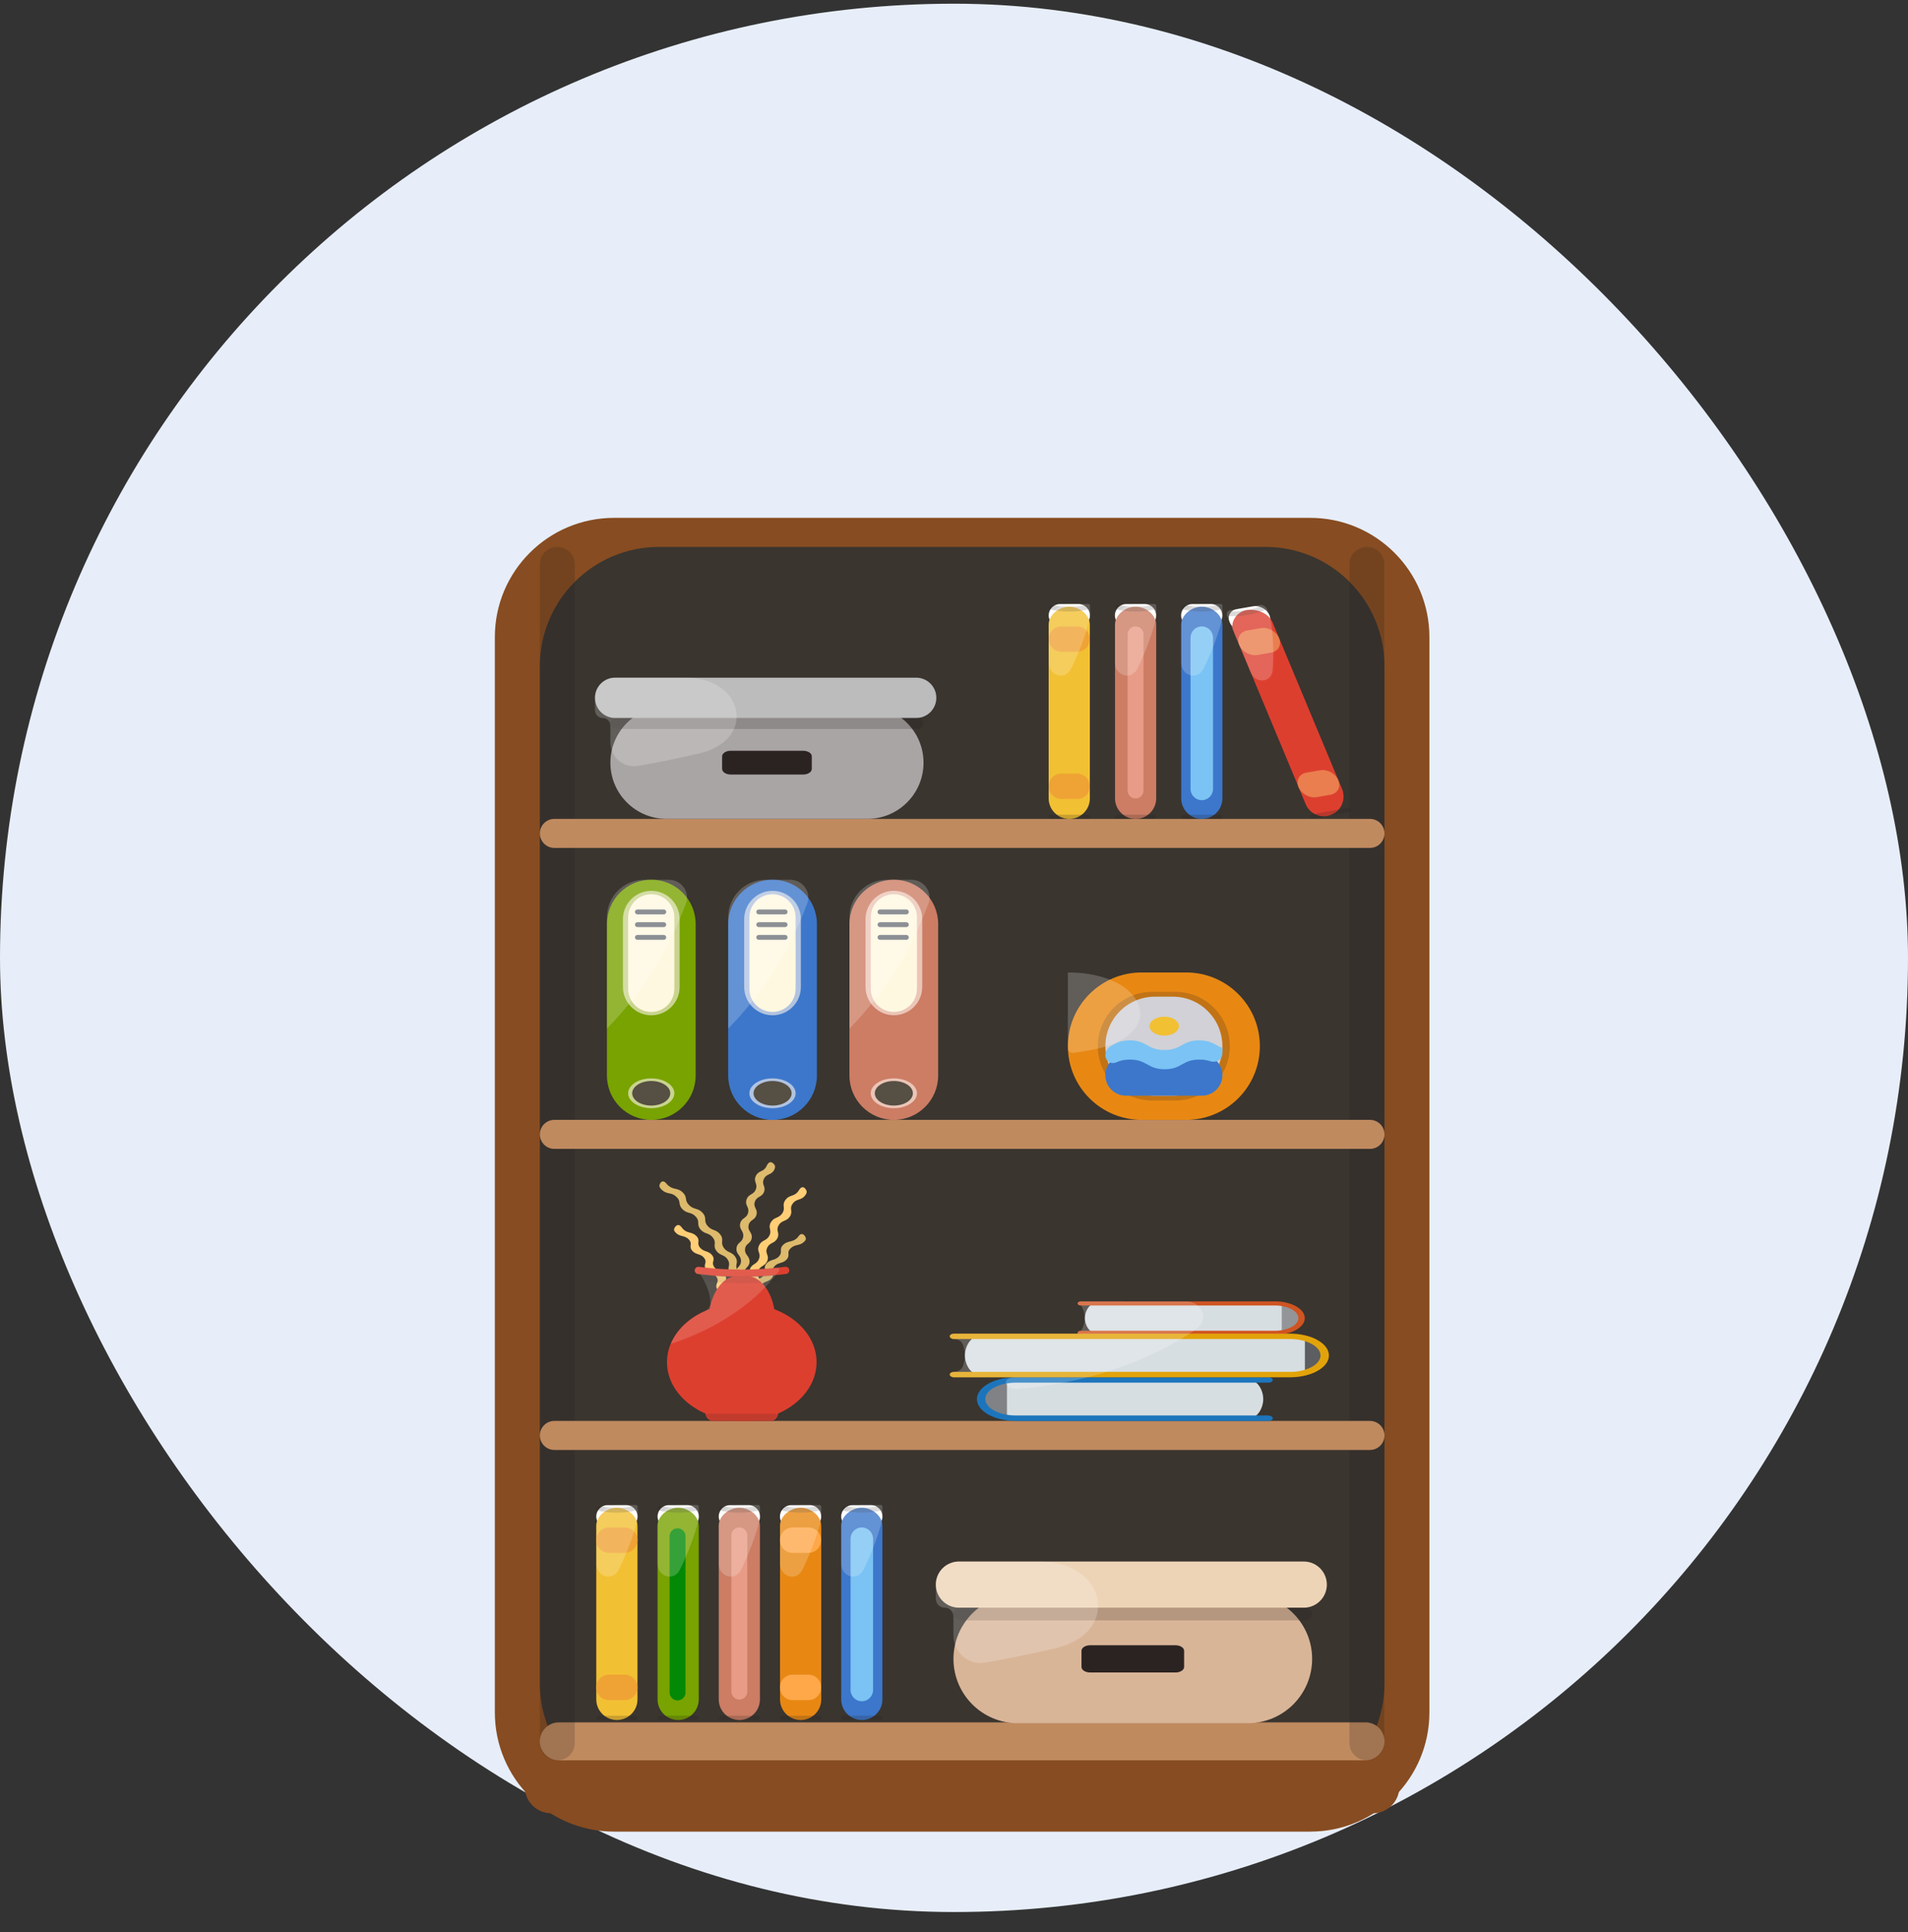 <svg xmlns="http://www.w3.org/2000/svg" width="80" height="81" viewBox="0 0 80 81" fill="none"><rect x="0" y="0" width="80" height="81" fill="#333333" stroke="none"/><rect y="0.155" width="80" height="80" rx="40" fill="#E7EEF9"></rect><path d="M54.933 21.709H25.748C22.987 21.709 20.748 23.948 20.748 26.709V71.784C20.748 74.546 22.987 76.784 25.748 76.784H54.933C57.695 76.784 59.933 74.546 59.933 71.784V26.709C59.933 23.948 57.695 21.709 54.933 21.709Z" fill="#874C21"></path><path d="M58.05 70.57L58.05 27.927C58.05 25.165 55.812 22.927 53.05 22.927H27.635C24.874 22.927 22.635 25.165 22.635 27.927L22.635 70.57C22.635 73.332 24.874 75.57 27.635 75.57H53.05C55.812 75.57 58.05 73.332 58.05 70.57Z" fill="#3A352F"></path><path d="M57.565 73.795H23.113C22.5 73.795 22.004 74.292 22.004 74.905C22.004 75.517 22.5 76.014 23.113 76.014H57.565C58.177 76.014 58.674 75.517 58.674 74.905C58.674 74.292 58.177 73.795 57.565 73.795Z" fill="#874C21"></path><path d="M57.254 72.204H23.431C22.991 72.204 22.635 72.56 22.635 73C22.635 73.439 22.991 73.796 23.431 73.796H57.254C57.694 73.796 58.05 73.439 58.05 73C58.05 72.56 57.694 72.204 57.254 72.204Z" fill="#C08A5F"></path><g style="mix-blend-mode:multiply" opacity="0.2"><path d="M24.101 73.063V23.66C24.101 23.255 23.773 22.927 23.368 22.927C22.963 22.927 22.635 23.255 22.635 23.66V73.063C22.635 73.468 22.963 73.796 23.368 73.796C23.773 73.796 24.101 73.468 24.101 73.063Z" fill="#231F20"></path></g><g style="mix-blend-mode:multiply" opacity="0.2"><path d="M58.046 73.063V23.66C58.046 23.255 57.718 22.927 57.313 22.927C56.908 22.927 56.58 23.255 56.58 23.66V73.063C56.58 73.468 56.908 73.796 57.313 73.796C57.718 73.796 58.046 73.468 58.046 73.063Z" fill="#231F20"></path></g><path d="M57.441 34.329H23.244C22.908 34.329 22.635 34.601 22.635 34.937C22.635 35.273 22.908 35.546 23.244 35.546H57.441C57.778 35.546 58.05 35.273 58.05 34.937C58.05 34.601 57.778 34.329 57.441 34.329Z" fill="#C08A5F"></path><path d="M57.441 46.946H23.244C22.908 46.946 22.635 47.219 22.635 47.555C22.635 47.891 22.908 48.163 23.244 48.163H57.441C57.778 48.163 58.05 47.891 58.05 47.555C58.05 47.219 57.778 46.946 57.441 46.946Z" fill="#C08A5F"></path><path d="M57.441 59.567H23.244C22.908 59.567 22.635 59.839 22.635 60.175C22.635 60.512 22.908 60.784 23.244 60.784H57.441C57.778 60.784 58.05 60.512 58.05 60.175C58.05 59.839 57.778 59.567 57.441 59.567Z" fill="#C08A5F"></path><path d="M29.168 45.087V38.738C29.168 37.711 28.335 36.878 27.308 36.878C26.28 36.878 25.448 37.711 25.448 38.738V45.087C25.448 46.114 26.28 46.947 27.308 46.947C28.335 46.947 29.168 46.114 29.168 45.087Z" fill="#78A300"></path><g style="mix-blend-mode:screen" opacity="0.6"><path d="M28.496 41.374V38.534C28.496 37.877 27.964 37.345 27.307 37.345C26.651 37.345 26.119 37.877 26.119 38.534V41.374C26.119 42.03 26.651 42.562 27.307 42.562C27.964 42.562 28.496 42.03 28.496 41.374Z" fill="#FFF5EE"></path></g><path d="M28.275 41.452V38.456C28.275 37.921 27.841 37.487 27.306 37.487C26.771 37.487 26.337 37.921 26.337 38.456V41.452C26.337 41.987 26.771 42.421 27.306 42.421C27.841 42.421 28.275 41.987 28.275 41.452Z" fill="#FFF8E1"></path><path d="M27.832 38.127H26.725C26.669 38.127 26.623 38.172 26.623 38.229C26.623 38.285 26.669 38.331 26.725 38.331H27.832C27.888 38.331 27.933 38.285 27.933 38.229C27.933 38.172 27.888 38.127 27.832 38.127Z" fill="#6F747A"></path><path d="M27.832 38.661H26.725C26.669 38.661 26.623 38.707 26.623 38.763C26.623 38.819 26.669 38.865 26.725 38.865H27.832C27.888 38.865 27.933 38.819 27.933 38.763C27.933 38.707 27.888 38.661 27.832 38.661Z" fill="#6F747A"></path><path d="M27.832 39.194H26.725C26.669 39.194 26.623 39.239 26.623 39.296C26.623 39.352 26.669 39.398 26.725 39.398H27.832C27.888 39.398 27.933 39.352 27.933 39.296C27.933 39.239 27.888 39.194 27.832 39.194Z" fill="#6F747A"></path><g style="mix-blend-mode:screen" opacity="0.6"><path d="M27.306 46.457C27.841 46.457 28.275 46.177 28.275 45.832C28.275 45.487 27.841 45.207 27.306 45.207C26.771 45.207 26.337 45.487 26.337 45.832C26.337 46.177 26.771 46.457 27.306 46.457Z" fill="#FFF5EE"></path></g><path d="M28.104 45.832C28.104 46.117 27.745 46.347 27.306 46.347C26.867 46.347 26.507 46.115 26.507 45.832C26.507 45.549 26.867 45.317 27.306 45.317C27.745 45.317 28.104 45.549 28.104 45.832Z" fill="#564F43"></path><g style="mix-blend-mode:screen" opacity="0.2"><path d="M25.448 43.123C25.448 43.121 25.448 43.12 25.45 43.119C26.828 41.72 28.006 39.911 28.761 37.876V37.876C28.942 37.384 28.565 36.881 28.041 36.881H27.011C26.148 36.881 25.448 37.581 25.448 38.444V43.123V43.123Z" fill="white"></path></g><path d="M34.252 45.087V38.738C34.252 37.711 33.419 36.878 32.392 36.878C31.365 36.878 30.532 37.711 30.532 38.738V45.087C30.532 46.114 31.365 46.947 32.392 46.947C33.419 46.947 34.252 46.114 34.252 45.087Z" fill="#3C77CB"></path><g style="mix-blend-mode:screen" opacity="0.6"><path d="M33.58 41.374V38.534C33.58 37.877 33.048 37.345 32.391 37.345C31.735 37.345 31.203 37.877 31.203 38.534V41.374C31.203 42.03 31.735 42.562 32.391 42.562C33.048 42.562 33.58 42.03 33.58 41.374Z" fill="#FFF5EE"></path></g><path d="M33.359 41.452V38.456C33.359 37.921 32.925 37.487 32.39 37.487C31.855 37.487 31.421 37.921 31.421 38.456V41.452C31.421 41.987 31.855 42.421 32.39 42.421C32.925 42.421 33.359 41.987 33.359 41.452Z" fill="#FFF8E1"></path><path d="M32.919 38.127H31.813C31.757 38.127 31.711 38.172 31.711 38.229C31.711 38.285 31.757 38.331 31.813 38.331H32.919C32.975 38.331 33.021 38.285 33.021 38.229C33.021 38.172 32.975 38.127 32.919 38.127Z" fill="#6F747A"></path><path d="M32.919 38.661H31.813C31.757 38.661 31.711 38.707 31.711 38.763C31.711 38.819 31.757 38.865 31.813 38.865H32.919C32.975 38.865 33.021 38.819 33.021 38.763C33.021 38.707 32.975 38.661 32.919 38.661Z" fill="#6F747A"></path><path d="M32.919 39.194H31.813C31.757 39.194 31.711 39.239 31.711 39.296C31.711 39.352 31.757 39.398 31.813 39.398H32.919C32.975 39.398 33.021 39.352 33.021 39.296C33.021 39.239 32.975 39.194 32.919 39.194Z" fill="#6F747A"></path><g style="mix-blend-mode:screen" opacity="0.6"><path d="M32.39 46.457C32.925 46.457 33.359 46.177 33.359 45.832C33.359 45.487 32.925 45.207 32.39 45.207C31.855 45.207 31.421 45.487 31.421 45.832C31.421 46.177 31.855 46.457 32.39 46.457Z" fill="#FFF5EE"></path></g><path d="M33.192 45.832C33.192 46.117 32.832 46.347 32.393 46.347C31.954 46.347 31.595 46.115 31.595 45.832C31.595 45.549 31.954 45.317 32.393 45.317C32.832 45.317 33.192 45.549 33.192 45.832Z" fill="#564F43"></path><g style="mix-blend-mode:screen" opacity="0.2"><path d="M30.532 43.123C30.532 43.121 30.533 43.12 30.534 43.119C31.912 41.72 33.091 39.911 33.845 37.876V37.876C34.027 37.384 33.649 36.881 33.125 36.881H32.095C31.232 36.881 30.532 37.581 30.532 38.444V43.123V43.123Z" fill="white"></path></g><path d="M39.336 45.087V38.738C39.336 37.711 38.503 36.878 37.476 36.878C36.449 36.878 35.616 37.711 35.616 38.738V45.087C35.616 46.114 36.449 46.947 37.476 46.947C38.503 46.947 39.336 46.114 39.336 45.087Z" fill="#CC7D64"></path><g style="mix-blend-mode:screen" opacity="0.6"><path d="M38.668 41.371V38.531C38.668 37.875 38.136 37.343 37.48 37.343C36.823 37.343 36.291 37.875 36.291 38.531V41.371C36.291 42.028 36.823 42.56 37.48 42.56C38.136 42.56 38.668 42.028 38.668 41.371Z" fill="#FFF5EE"></path></g><path d="M38.447 41.452V38.456C38.447 37.921 38.013 37.487 37.477 37.487C36.942 37.487 36.509 37.921 36.509 38.456V41.452C36.509 41.987 36.942 42.421 37.477 42.421C38.013 42.421 38.447 41.987 38.447 41.452Z" fill="#FFF8E1"></path><path d="M38.003 38.127H36.897C36.841 38.127 36.795 38.172 36.795 38.229C36.795 38.285 36.841 38.331 36.897 38.331H38.003C38.06 38.331 38.105 38.285 38.105 38.229C38.105 38.172 38.06 38.127 38.003 38.127Z" fill="#6F747A"></path><path d="M38.003 38.661H36.897C36.841 38.661 36.795 38.707 36.795 38.763C36.795 38.819 36.841 38.865 36.897 38.865H38.003C38.06 38.865 38.105 38.819 38.105 38.763C38.105 38.707 38.06 38.661 38.003 38.661Z" fill="#6F747A"></path><path d="M38.003 39.194H36.897C36.841 39.194 36.795 39.239 36.795 39.296C36.795 39.352 36.841 39.398 36.897 39.398H38.003C38.06 39.398 38.105 39.352 38.105 39.296C38.105 39.239 38.06 39.194 38.003 39.194Z" fill="#6F747A"></path><g style="mix-blend-mode:screen" opacity="0.6"><path d="M37.477 46.457C38.013 46.457 38.447 46.177 38.447 45.832C38.447 45.487 38.013 45.207 37.477 45.207C36.942 45.207 36.509 45.487 36.509 45.832C36.509 46.177 36.942 46.457 37.477 46.457Z" fill="#FFF5EE"></path></g><path d="M38.276 45.832C38.276 46.117 37.917 46.347 37.477 46.347C37.038 46.347 36.679 46.115 36.679 45.832C36.679 45.549 37.038 45.317 37.477 45.317C37.917 45.317 38.276 45.549 38.276 45.832Z" fill="#564F43"></path><g style="mix-blend-mode:screen" opacity="0.2"><path d="M35.616 43.123C35.616 43.121 35.617 43.12 35.618 43.119C36.996 41.72 38.175 39.911 38.929 37.876V37.876C39.111 37.384 38.733 36.881 38.209 36.881H37.179C36.316 36.881 35.616 37.581 35.616 38.444V43.123V43.123Z" fill="white"></path></g><g style="mix-blend-mode:screen"><path d="M45.222 25.323H44.445C44.182 25.323 43.969 25.535 43.969 25.798C43.969 26.06 44.182 26.273 44.445 26.273H45.222C45.484 26.273 45.697 26.06 45.697 25.798C45.697 25.535 45.484 25.323 45.222 25.323Z" fill="white"></path></g><path d="M44.833 25.433V25.433C44.407 25.433 43.969 25.77 43.969 26.197V33.467C43.969 33.944 44.356 34.331 44.833 34.331V34.331C45.31 34.331 45.697 33.944 45.697 33.467V26.197C45.697 25.77 45.26 25.433 44.833 25.433V25.433Z" fill="#F2C033"></path><g style="mix-blend-mode:multiply" opacity="0.2"><path d="M44.833 25.433C44.548 25.433 44.288 25.405 44.1 25.36C44.035 25.345 43.969 25.392 43.969 25.459V25.459C43.969 25.499 43.995 25.536 44.034 25.547C44.224 25.601 44.513 25.636 44.833 25.636C45.154 25.636 45.442 25.601 45.632 25.547C45.671 25.536 45.697 25.499 45.697 25.459V25.459C45.697 25.392 45.631 25.345 45.567 25.36C45.379 25.405 45.119 25.433 44.833 25.433Z" fill="#231F20"></path></g><g style="mix-blend-mode:multiply" opacity="0.2"><path d="M45.608 34.152H44.059C44.009 34.152 43.969 34.192 43.969 34.241C43.969 34.291 44.009 34.33 44.059 34.33H45.608C45.657 34.33 45.697 34.291 45.697 34.241C45.697 34.192 45.657 34.152 45.608 34.152Z" fill="#231F20"></path></g><path d="M45.164 26.259H44.502C44.208 26.259 43.969 26.498 43.969 26.792C43.969 27.086 44.208 27.324 44.502 27.324H45.164C45.459 27.324 45.697 27.086 45.697 26.792C45.697 26.498 45.459 26.259 45.164 26.259Z" fill="#EFA335"></path><path d="M45.164 32.431H44.502C44.208 32.431 43.969 32.67 43.969 32.964C43.969 33.258 44.208 33.496 44.502 33.496H45.164C45.459 33.496 45.697 33.258 45.697 32.964C45.697 32.67 45.459 32.431 45.164 32.431Z" fill="#EFA335"></path><g style="mix-blend-mode:screen" opacity="0.2"><path d="M45.703 25.525C45.703 25.525 45.702 25.525 45.702 25.524V25.394C45.702 25.355 45.669 25.322 45.63 25.322H44.838C44.361 25.322 43.974 25.709 43.974 26.186V27.773C43.974 28.342 44.664 28.539 44.914 28.028V28.028C45.266 27.306 45.525 26.601 45.699 25.934C45.703 25.918 45.705 25.901 45.705 25.885V25.526C45.705 25.525 45.704 25.524 45.703 25.525V25.525Z" fill="white"></path></g><g style="mix-blend-mode:screen"><path d="M47.998 25.323H47.221C46.959 25.323 46.746 25.535 46.746 25.798C46.746 26.06 46.959 26.273 47.221 26.273H47.998C48.261 26.273 48.473 26.06 48.473 25.798C48.473 25.535 48.261 25.323 47.998 25.323Z" fill="white"></path></g><path d="M47.614 25.433V25.433C47.188 25.433 46.751 25.77 46.751 26.197V33.467C46.751 33.944 47.137 34.331 47.614 34.331V34.331C48.091 34.331 48.478 33.944 48.478 33.467V26.197C48.478 25.77 48.041 25.433 47.614 25.433V25.433Z" fill="#CC7D64"></path><g style="mix-blend-mode:multiply" opacity="0.2"><path d="M47.614 25.433C47.329 25.433 47.069 25.405 46.881 25.36C46.816 25.345 46.751 25.392 46.751 25.459V25.459C46.751 25.499 46.776 25.536 46.815 25.547C47.005 25.601 47.294 25.636 47.614 25.636C47.935 25.636 48.223 25.601 48.413 25.547C48.452 25.536 48.478 25.499 48.478 25.459V25.459C48.478 25.392 48.412 25.345 48.347 25.36C48.16 25.405 47.9 25.433 47.614 25.433Z" fill="#231F20"></path></g><g style="mix-blend-mode:multiply" opacity="0.2"><path d="M48.384 34.152H46.835C46.786 34.152 46.746 34.192 46.746 34.241C46.746 34.291 46.786 34.33 46.835 34.33H48.384C48.433 34.33 48.473 34.291 48.473 34.241C48.473 34.192 48.433 34.152 48.384 34.152Z" fill="#231F20"></path></g><path d="M47.947 33.141V26.593C47.947 26.409 47.797 26.259 47.613 26.259C47.429 26.259 47.279 26.409 47.279 26.593V33.141C47.279 33.325 47.429 33.475 47.613 33.475C47.797 33.475 47.947 33.325 47.947 33.141Z" fill="#E89C87"></path><g style="mix-blend-mode:screen" opacity="0.2"><path d="M48.48 25.525C48.479 25.525 48.478 25.525 48.478 25.524V25.394C48.478 25.355 48.446 25.322 48.406 25.322H47.614C47.137 25.322 46.75 25.709 46.75 26.186V27.773C46.75 28.342 47.44 28.539 47.69 28.028V28.028C48.042 27.306 48.301 26.601 48.475 25.934C48.479 25.918 48.481 25.901 48.481 25.885V25.526C48.481 25.525 48.48 25.524 48.48 25.525V25.525Z" fill="white"></path></g><g style="mix-blend-mode:screen"><path d="M50.774 25.323H49.997C49.735 25.323 49.522 25.535 49.522 25.798C49.522 26.06 49.735 26.273 49.997 26.273H50.774C51.037 26.273 51.249 26.06 51.249 25.798C51.249 25.535 51.037 25.323 50.774 25.323Z" fill="white"></path></g><path d="M50.39 25.433V25.433C49.964 25.433 49.527 25.77 49.527 26.197V33.467C49.527 33.944 49.913 34.331 50.39 34.331V34.331C50.867 34.331 51.254 33.944 51.254 33.467V26.197C51.254 25.77 50.817 25.433 50.39 25.433V25.433Z" fill="#3C77CB"></path><g style="mix-blend-mode:multiply" opacity="0.2"><path d="M50.39 25.433C50.105 25.433 49.845 25.405 49.657 25.36C49.593 25.345 49.527 25.392 49.527 25.459V25.459C49.527 25.499 49.552 25.536 49.591 25.547C49.781 25.601 50.07 25.636 50.39 25.636C50.711 25.636 51 25.601 51.19 25.547C51.229 25.536 51.254 25.499 51.254 25.459V25.459C51.254 25.392 51.188 25.345 51.124 25.36C50.936 25.405 50.676 25.433 50.39 25.433Z" fill="#231F20"></path></g><g style="mix-blend-mode:multiply" opacity="0.2"><path d="M51.16 34.152H49.611C49.562 34.152 49.522 34.192 49.522 34.241C49.522 34.291 49.562 34.33 49.611 34.33H51.16C51.21 34.33 51.249 34.291 51.249 34.241C51.249 34.192 51.21 34.152 51.16 34.152Z" fill="#231F20"></path></g><path d="M50.861 33.073V26.731C50.861 26.471 50.65 26.259 50.389 26.259C50.129 26.259 49.917 26.471 49.917 26.731V33.073C49.917 33.334 50.129 33.545 50.389 33.545C50.65 33.545 50.861 33.334 50.861 33.073Z" fill="#7AC3F4"></path><g style="mix-blend-mode:screen" opacity="0.2"><path d="M51.256 25.525C51.255 25.525 51.254 25.525 51.254 25.524V25.394C51.254 25.355 51.222 25.322 51.182 25.322H50.39C49.913 25.322 49.527 25.709 49.527 26.186V27.773C49.527 28.342 50.216 28.539 50.467 28.028V28.028C50.818 27.306 51.077 26.601 51.251 25.934C51.255 25.918 51.258 25.901 51.258 25.885V25.526C51.258 25.525 51.257 25.524 51.256 25.525V25.525Z" fill="white"></path></g><g style="mix-blend-mode:screen"><path d="M52.545 25.417L51.856 25.536C51.586 25.583 51.452 25.827 51.558 26.08C51.663 26.334 51.968 26.501 52.239 26.454L52.928 26.334C53.198 26.288 53.332 26.044 53.226 25.791C53.12 25.537 52.815 25.37 52.545 25.417Z" fill="white"></path></g><path d="M52.248 25.58V25.58C51.868 25.646 51.561 26.078 51.71 26.434L54.745 33.71C54.894 34.066 55.269 34.272 55.649 34.206V34.206C56.171 34.115 56.474 33.563 56.27 33.074L53.36 26.099C53.193 25.697 52.678 25.505 52.248 25.58V25.58Z" fill="#DD3F2F"></path><g style="mix-blend-mode:multiply" opacity="0.2"><path d="M52.248 25.58C51.981 25.627 51.729 25.644 51.532 25.635C51.462 25.632 51.406 25.705 51.434 25.77V25.77C51.446 25.799 51.472 25.82 51.503 25.823C51.71 25.847 52.01 25.833 52.332 25.776C52.627 25.725 52.88 25.648 53.044 25.569C53.09 25.546 53.108 25.491 53.087 25.443V25.443C53.062 25.383 52.989 25.36 52.931 25.387C52.767 25.462 52.526 25.531 52.248 25.58Z" fill="#231F20"></path></g><g style="mix-blend-mode:multiply" opacity="0.2"><path d="M56.502 33.874L55.018 34.132C54.967 34.141 54.942 34.186 54.962 34.234C54.982 34.281 55.039 34.313 55.089 34.304L56.574 34.046C56.625 34.037 56.65 33.992 56.63 33.944C56.61 33.897 56.553 33.866 56.502 33.874Z" fill="#231F20"></path></g><path d="M52.865 26.331L52.295 26.43C51.991 26.483 51.842 26.755 51.96 27.039C52.079 27.323 52.42 27.511 52.724 27.458L53.294 27.359C53.597 27.307 53.747 27.034 53.628 26.75C53.51 26.466 53.168 26.278 52.865 26.331Z" fill="#EA7E4E"></path><path d="M55.35 32.29L54.78 32.389C54.477 32.442 54.327 32.715 54.446 32.999C54.564 33.283 54.906 33.47 55.209 33.417L55.779 33.319C56.083 33.266 56.232 32.993 56.114 32.709C55.995 32.425 55.654 32.238 55.35 32.29Z" fill="#EA7E4E"></path><g style="mix-blend-mode:screen" opacity="0.2"><path d="M53.118 25.526V25.526C53.069 25.411 52.948 25.345 52.824 25.366L51.576 25.583C51.468 25.602 51.406 25.716 51.449 25.816V25.816L51.744 26.52C51.746 26.524 51.746 26.527 51.746 26.531V26.531C51.746 26.535 51.747 26.539 51.749 26.543L52.175 27.553L52.44 28.189C52.651 28.692 53.332 28.619 53.365 28.075V28.075C53.406 27.459 53.39 26.862 53.328 26.298C53.298 26.032 53.222 25.773 53.118 25.526V25.526Z" fill="white"></path></g><path d="M36.368 29.619H27.947C26.647 29.619 25.593 30.674 25.593 31.974C25.593 33.274 26.647 34.328 27.947 34.328H36.368C37.668 34.328 38.722 33.274 38.722 31.974C38.722 30.674 37.668 29.619 36.368 29.619Z" fill="#AAA5A5"></path><path d="M33.674 31.472H30.641C30.44 31.472 30.278 31.577 30.278 31.706V32.235C30.278 32.364 30.44 32.469 30.641 32.469H33.674C33.875 32.469 34.037 32.364 34.037 32.235V31.706C34.037 31.577 33.875 31.472 33.674 31.472Z" fill="#2B2322"></path><path d="M38.414 28.409H25.792C25.325 28.409 24.947 28.787 24.947 29.254C24.947 29.721 25.325 30.099 25.792 30.099H38.414C38.881 30.099 39.259 29.721 39.259 29.254C39.259 28.787 38.881 28.409 38.414 28.409Z" fill="#BCBCBC"></path><g style="mix-blend-mode:multiply" opacity="0.2"><path d="M38.49 30.098H25.824C25.696 30.098 25.593 30.202 25.593 30.33C25.593 30.458 25.696 30.561 25.824 30.561H38.49C38.618 30.561 38.722 30.458 38.722 30.33C38.722 30.202 38.618 30.098 38.49 30.098Z" fill="#231F20"></path></g><g style="mix-blend-mode:screen" opacity="0.2"><path d="M25.593 31.117C25.593 31.737 26.142 32.214 26.753 32.108C27.61 31.96 28.475 31.784 29.341 31.578V31.578C31.74 31.008 31.202 28.409 28.737 28.409H25.792C25.325 28.409 24.947 28.787 24.947 29.254V29.776C24.947 29.954 25.091 30.099 25.27 30.099V30.099C25.448 30.099 25.593 30.244 25.593 30.422V31.117Z" fill="white"></path></g><path d="M52.32 66.847H42.674C41.185 66.847 39.978 68.054 39.978 69.543C39.978 71.032 41.185 72.239 42.674 72.239H52.32C53.809 72.239 55.016 71.032 55.016 69.543C55.016 68.054 53.809 66.847 52.32 66.847Z" fill="#D9B598"></path><path d="M49.286 68.971H45.708C45.508 68.971 45.345 69.076 45.345 69.205V69.879C45.345 70.008 45.508 70.113 45.708 70.113H49.286C49.486 70.113 49.649 70.008 49.649 69.879V69.205C49.649 69.076 49.486 68.971 49.286 68.971Z" fill="#2B2322"></path><path d="M54.666 65.461H40.206C39.671 65.461 39.238 65.894 39.238 66.429C39.238 66.963 39.671 67.397 40.206 67.397H54.666C55.2 67.397 55.633 66.963 55.633 66.429C55.633 65.894 55.2 65.461 54.666 65.461Z" fill="#EDD4B7"></path><g style="mix-blend-mode:multiply" opacity="0.2"><path d="M54.751 67.397H40.243C40.097 67.397 39.978 67.516 39.978 67.663C39.978 67.81 40.097 67.929 40.243 67.929H54.751C54.897 67.929 55.016 67.81 55.016 67.663C55.016 67.516 54.897 67.397 54.751 67.397Z" fill="#231F20"></path></g><g style="mix-blend-mode:screen" opacity="0.2"><path d="M39.978 68.562C39.978 69.272 40.608 69.818 41.307 69.697C42.288 69.528 43.278 69.326 44.271 69.091V69.091C47.021 68.437 46.404 65.461 43.578 65.461H40.206C39.671 65.461 39.238 65.894 39.238 66.429V67.026C39.238 67.231 39.404 67.396 39.608 67.396V67.396C39.812 67.396 39.978 67.562 39.978 67.766V68.562Z" fill="white"></path></g><g style="mix-blend-mode:screen"><path d="M26.253 63.097H25.476C25.214 63.097 25.001 63.309 25.001 63.572C25.001 63.834 25.214 64.047 25.476 64.047H26.253C26.516 64.047 26.729 63.834 26.729 63.572C26.729 63.309 26.516 63.097 26.253 63.097Z" fill="white"></path></g><path d="M25.865 63.207V63.207C25.439 63.207 25.001 63.544 25.001 63.971V71.241C25.001 71.718 25.388 72.105 25.865 72.105V72.105C26.342 72.105 26.729 71.718 26.729 71.241V63.971C26.729 63.544 26.291 63.207 25.865 63.207V63.207Z" fill="#F2C033"></path><g style="mix-blend-mode:multiply" opacity="0.2"><path d="M25.865 63.207C25.58 63.207 25.319 63.178 25.132 63.134C25.067 63.119 25.001 63.166 25.001 63.232V63.232C25.001 63.273 25.027 63.309 25.066 63.321C25.256 63.375 25.544 63.41 25.865 63.41C26.185 63.41 26.474 63.375 26.664 63.321C26.703 63.309 26.729 63.273 26.729 63.232V63.232C26.729 63.166 26.663 63.119 26.598 63.134C26.411 63.178 26.15 63.207 25.865 63.207Z" fill="#231F20"></path></g><g style="mix-blend-mode:multiply" opacity="0.2"><path d="M26.64 71.926H25.09C25.041 71.926 25.001 71.966 25.001 72.015C25.001 72.064 25.041 72.104 25.09 72.104H26.64C26.689 72.104 26.729 72.064 26.729 72.015C26.729 71.966 26.689 71.926 26.64 71.926Z" fill="#231F20"></path></g><path d="M26.196 64.033H25.534C25.24 64.033 25.001 64.271 25.001 64.565C25.001 64.859 25.24 65.098 25.534 65.098H26.196C26.49 65.098 26.729 64.859 26.729 64.565C26.729 64.271 26.49 64.033 26.196 64.033Z" fill="#EFA335"></path><path d="M26.196 70.205H25.534C25.24 70.205 25.001 70.443 25.001 70.737C25.001 71.031 25.24 71.27 25.534 71.27H26.196C26.49 71.27 26.729 71.031 26.729 70.737C26.729 70.443 26.49 70.205 26.196 70.205Z" fill="#EFA335"></path><g style="mix-blend-mode:screen" opacity="0.2"><path d="M26.735 63.296C26.734 63.296 26.733 63.296 26.733 63.295V63.165C26.733 63.126 26.701 63.093 26.662 63.093H25.87C25.393 63.093 25.006 63.48 25.006 63.957V65.544C25.006 66.113 25.696 66.31 25.946 65.799V65.799C26.297 65.078 26.556 64.372 26.731 63.705C26.735 63.689 26.737 63.672 26.737 63.656V63.297C26.737 63.296 26.736 63.295 26.735 63.296V63.296Z" fill="white"></path></g><g style="mix-blend-mode:screen"><path d="M28.823 63.097H28.046C27.783 63.097 27.571 63.309 27.571 63.572C27.571 63.834 27.783 64.047 28.046 64.047H28.823C29.085 64.047 29.298 63.834 29.298 63.572C29.298 63.309 29.085 63.097 28.823 63.097Z" fill="white"></path></g><path d="M28.434 63.207V63.207C28.008 63.207 27.571 63.544 27.571 63.971V71.241C27.571 71.718 27.957 72.105 28.434 72.105V72.105C28.911 72.105 29.298 71.718 29.298 71.241V63.971C29.298 63.544 28.861 63.207 28.434 63.207V63.207Z" fill="#78A300"></path><g style="mix-blend-mode:multiply" opacity="0.2"><path d="M28.434 63.207C28.149 63.207 27.889 63.178 27.701 63.134C27.637 63.119 27.571 63.166 27.571 63.232V63.232C27.571 63.273 27.596 63.309 27.635 63.321C27.825 63.375 28.114 63.41 28.434 63.41C28.755 63.41 29.044 63.375 29.233 63.321C29.273 63.309 29.298 63.273 29.298 63.232V63.232C29.298 63.166 29.232 63.119 29.168 63.134C28.98 63.178 28.72 63.207 28.434 63.207Z" fill="#231F20"></path></g><g style="mix-blend-mode:multiply" opacity="0.2"><path d="M29.209 71.926H27.66C27.61 71.926 27.571 71.966 27.571 72.015C27.571 72.064 27.61 72.104 27.66 72.104H29.209C29.258 72.104 29.298 72.064 29.298 72.015C29.298 71.966 29.258 71.926 29.209 71.926Z" fill="#231F20"></path></g><path d="M28.743 70.951V64.403C28.743 64.218 28.593 64.069 28.409 64.069C28.224 64.069 28.075 64.218 28.075 64.403V70.951C28.075 71.135 28.224 71.284 28.409 71.284C28.593 71.284 28.743 71.135 28.743 70.951Z" fill="#038906"></path><g style="mix-blend-mode:screen" opacity="0.2"><path d="M29.3 63.296C29.299 63.296 29.298 63.296 29.298 63.295V63.165C29.298 63.126 29.266 63.093 29.226 63.093H28.434C27.957 63.093 27.571 63.48 27.571 63.957V65.544C27.571 66.113 28.26 66.31 28.511 65.799V65.799C28.862 65.078 29.121 64.372 29.295 63.705C29.3 63.689 29.302 63.672 29.302 63.656V63.297C29.302 63.296 29.301 63.295 29.3 63.296V63.296Z" fill="white"></path></g><g style="mix-blend-mode:screen"><path d="M31.388 63.097H30.611C30.349 63.097 30.136 63.309 30.136 63.572C30.136 63.834 30.349 64.047 30.611 64.047H31.388C31.651 64.047 31.863 63.834 31.863 63.572C31.863 63.309 31.651 63.097 31.388 63.097Z" fill="white"></path></g><path d="M31 63.207V63.207C30.573 63.207 30.136 63.544 30.136 63.971V71.241C30.136 71.718 30.523 72.105 31 72.105V72.105C31.477 72.105 31.863 71.718 31.863 71.241V63.971C31.863 63.544 31.426 63.207 31 63.207V63.207Z" fill="#CC7D64"></path><g style="mix-blend-mode:multiply" opacity="0.2"><path d="M31 63.207C30.714 63.207 30.454 63.178 30.266 63.134C30.202 63.119 30.136 63.166 30.136 63.232V63.232C30.136 63.273 30.162 63.309 30.201 63.321C30.39 63.375 30.679 63.41 31 63.41C31.32 63.41 31.609 63.375 31.799 63.321C31.838 63.309 31.863 63.273 31.863 63.232V63.232C31.863 63.166 31.797 63.119 31.733 63.134C31.545 63.178 31.285 63.207 31 63.207Z" fill="#231F20"></path></g><g style="mix-blend-mode:multiply" opacity="0.2"><path d="M31.774 71.926H30.225C30.176 71.926 30.136 71.966 30.136 72.015C30.136 72.064 30.176 72.104 30.225 72.104H31.774C31.823 72.104 31.863 72.064 31.863 72.015C31.863 71.966 31.823 71.926 31.774 71.926Z" fill="#231F20"></path></g><path d="M31.334 70.915V64.367C31.334 64.182 31.184 64.033 31 64.033C30.816 64.033 30.666 64.182 30.666 64.367V70.915C30.666 71.099 30.816 71.248 31 71.248C31.184 71.248 31.334 71.099 31.334 70.915Z" fill="#E89C87"></path><g style="mix-blend-mode:screen" opacity="0.2"><path d="M31.865 63.296C31.864 63.296 31.863 63.296 31.863 63.295V63.165C31.863 63.126 31.831 63.093 31.791 63.093H31C30.523 63.093 30.136 63.48 30.136 63.957V65.544C30.136 66.113 30.826 66.31 31.076 65.799V65.799C31.427 65.078 31.686 64.372 31.861 63.705C31.865 63.689 31.867 63.672 31.867 63.656V63.297C31.867 63.296 31.866 63.295 31.865 63.296V63.296Z" fill="white"></path></g><g style="mix-blend-mode:screen"><path d="M33.954 63.097H33.177C32.915 63.097 32.702 63.309 32.702 63.572C32.702 63.834 32.915 64.047 33.177 64.047H33.954C34.217 64.047 34.429 63.834 34.429 63.572C34.429 63.309 34.217 63.097 33.954 63.097Z" fill="white"></path></g><path d="M33.57 63.207V63.207C33.144 63.207 32.706 63.544 32.706 63.971V71.241C32.706 71.718 33.093 72.105 33.57 72.105V72.105C34.047 72.105 34.434 71.718 34.434 71.241V63.971C34.434 63.544 33.997 63.207 33.57 63.207V63.207Z" fill="#E88813"></path><g style="mix-blend-mode:multiply" opacity="0.2"><path d="M33.57 63.207C33.285 63.207 33.025 63.178 32.837 63.134C32.772 63.119 32.706 63.166 32.706 63.232V63.232C32.706 63.273 32.732 63.309 32.771 63.321C32.961 63.375 33.25 63.41 33.57 63.41C33.891 63.41 34.179 63.375 34.369 63.321C34.408 63.309 34.434 63.273 34.434 63.232V63.232C34.434 63.166 34.368 63.119 34.303 63.134C34.116 63.178 33.856 63.207 33.57 63.207Z" fill="#231F20"></path></g><g style="mix-blend-mode:multiply" opacity="0.2"><path d="M34.34 71.926H32.791C32.742 71.926 32.702 71.966 32.702 72.015C32.702 72.064 32.742 72.104 32.791 72.104H34.34C34.389 72.104 34.429 72.064 34.429 72.015C34.429 71.966 34.389 71.926 34.34 71.926Z" fill="#231F20"></path></g><path d="M33.897 64.033H33.234C32.94 64.033 32.702 64.271 32.702 64.565C32.702 64.859 32.94 65.098 33.234 65.098H33.897C34.191 65.098 34.429 64.859 34.429 64.565C34.429 64.271 34.191 64.033 33.897 64.033Z" fill="#FFA84A"></path><path d="M33.897 70.205H33.234C32.94 70.205 32.702 70.443 32.702 70.737C32.702 71.031 32.94 71.27 33.234 71.27H33.897C34.191 71.27 34.429 71.031 34.429 70.737C34.429 70.443 34.191 70.205 33.897 70.205Z" fill="#FFA84A"></path><g style="mix-blend-mode:screen" opacity="0.2"><path d="M34.436 63.296C34.435 63.296 34.434 63.296 34.434 63.295V63.165C34.434 63.126 34.402 63.093 34.362 63.093H33.57C33.093 63.093 32.706 63.48 32.706 63.957V65.544C32.706 66.113 33.396 66.31 33.646 65.799V65.799C33.998 65.078 34.257 64.372 34.431 63.705C34.435 63.689 34.438 63.672 34.438 63.656V63.297C34.438 63.296 34.436 63.295 34.436 63.296V63.296Z" fill="white"></path></g><g style="mix-blend-mode:screen"><path d="M36.523 63.097H35.746C35.484 63.097 35.271 63.309 35.271 63.572C35.271 63.834 35.484 64.047 35.746 64.047H36.523C36.786 64.047 36.998 63.834 36.998 63.572C36.998 63.309 36.786 63.097 36.523 63.097Z" fill="white"></path></g><path d="M36.135 63.207V63.207C35.708 63.207 35.271 63.544 35.271 63.971V71.241C35.271 71.718 35.658 72.105 36.135 72.105V72.105C36.612 72.105 36.998 71.718 36.998 71.241V63.971C36.998 63.544 36.561 63.207 36.135 63.207V63.207Z" fill="#3C77CB"></path><g style="mix-blend-mode:multiply" opacity="0.2"><path d="M36.135 63.207C35.849 63.207 35.589 63.178 35.401 63.134C35.337 63.119 35.271 63.166 35.271 63.232V63.232C35.271 63.273 35.297 63.309 35.336 63.321C35.526 63.375 35.814 63.41 36.135 63.41C36.455 63.41 36.744 63.375 36.934 63.321C36.973 63.309 36.998 63.273 36.998 63.232V63.232C36.998 63.166 36.933 63.119 36.868 63.134C36.68 63.178 36.42 63.207 36.135 63.207Z" fill="#231F20"></path></g><g style="mix-blend-mode:multiply" opacity="0.2"><path d="M36.91 71.926H35.36C35.311 71.926 35.271 71.966 35.271 72.015C35.271 72.064 35.311 72.104 35.36 72.104H36.91C36.959 72.104 36.998 72.064 36.998 72.015C36.998 71.966 36.959 71.926 36.91 71.926Z" fill="#231F20"></path></g><path d="M36.606 70.847V64.504C36.606 64.244 36.395 64.033 36.135 64.033C35.874 64.033 35.663 64.244 35.663 64.504V70.847C35.663 71.107 35.874 71.319 36.135 71.319C36.395 71.319 36.606 71.107 36.606 70.847Z" fill="#7AC3F4"></path><g style="mix-blend-mode:screen" opacity="0.2"><path d="M37 63.296C36.999 63.296 36.998 63.296 36.998 63.295V63.165C36.998 63.126 36.966 63.093 36.927 63.093H36.135C35.658 63.093 35.271 63.48 35.271 63.957V65.544C35.271 66.113 35.961 66.31 36.211 65.799V65.799C36.562 65.078 36.822 64.372 36.996 63.705C37 63.689 37.002 63.672 37.002 63.656V63.297C37.002 63.296 37.001 63.295 37 63.296V63.296Z" fill="white"></path></g><path d="M49.735 40.767H47.865C46.158 40.767 44.775 42.151 44.775 43.857C44.775 45.563 46.158 46.946 47.865 46.946H49.735C51.441 46.946 52.824 45.563 52.824 43.857C52.824 42.151 51.441 40.767 49.735 40.767Z" fill="#E88813"></path><g style="mix-blend-mode:multiply" opacity="0.2"><path d="M48.309 46.136H49.286C50.545 46.136 51.565 45.116 51.565 43.858C51.565 42.6 50.545 41.58 49.286 41.58H48.309C47.051 41.58 46.031 42.6 46.031 43.858C46.031 45.116 47.051 46.136 48.309 46.136Z" fill="#231F20"></path></g><path d="M48.423 45.934H49.177C50.324 45.934 51.253 45.005 51.253 43.858C51.253 42.711 50.324 41.782 49.177 41.782H48.423C47.276 41.782 46.347 42.711 46.347 43.858C46.347 45.005 47.276 45.934 48.423 45.934Z" fill="#D1D1D7"></path><path d="M50.395 44.217H47.204C46.73 44.217 46.346 44.601 46.346 45.074C46.346 45.548 46.73 45.932 47.204 45.932H50.395C50.869 45.932 51.253 45.548 51.253 45.074C51.253 44.601 50.869 44.217 50.395 44.217Z" fill="#3C77CB"></path><path d="M51.25 43.932C51.249 43.932 51.249 43.932 51.248 43.931C50.948 43.812 50.795 43.614 50.28 43.614C49.551 43.614 49.551 44.018 48.825 44.018C48.099 44.018 48.096 43.614 47.37 43.614C46.976 43.614 46.795 43.732 46.596 43.842C46.452 43.92 46.346 44.066 46.346 44.229V44.229C46.346 44.49 46.585 44.635 46.823 44.528C46.96 44.465 47.124 44.419 47.373 44.419C48.103 44.419 48.103 44.824 48.832 44.824C49.562 44.824 49.562 44.419 50.288 44.419C50.472 44.419 50.61 44.444 50.725 44.483C50.991 44.572 51.253 44.431 51.253 44.15V43.938C51.253 43.935 51.252 43.933 51.25 43.932V43.932Z" fill="#7AC3F4"></path><path d="M49.431 43.018C49.431 43.238 49.155 43.416 48.814 43.416C48.473 43.416 48.197 43.238 48.197 43.018C48.197 42.798 48.473 42.62 48.814 42.62C49.155 42.62 49.431 42.798 49.431 43.018Z" fill="#F2C033"></path><g style="mix-blend-mode:screen" opacity="0.2"><path d="M44.779 40.767C44.777 40.767 44.775 40.769 44.775 40.771V43.943C44.775 44.061 44.879 44.152 44.997 44.138V44.138C45.252 44.102 45.502 44.062 45.749 44.018C49.045 43.431 48.127 40.767 44.779 40.767V40.767V40.767Z" fill="white"></path></g><path d="M52.966 58.651V58.651C52.966 58.289 52.736 57.85 52.374 57.85H42.609C41.796 57.85 41.136 58.208 41.136 58.651C41.136 59.093 41.796 59.451 42.609 59.451H52.374C52.737 59.451 52.966 59.013 52.966 58.651V58.651Z" fill="#D7DEE2"></path><path d="M42.221 57.868C42.221 57.858 42.212 57.85 42.203 57.85V57.85C41.615 57.85 41.136 58.208 41.136 58.651C41.136 59.093 41.615 59.451 42.203 59.451V59.451C42.212 59.451 42.221 59.443 42.221 59.433V57.868Z" fill="#808285"></path><path d="M53.191 59.341C53.191 59.34 53.19 59.339 53.188 59.339H42.594C41.89 59.339 41.313 59.03 41.313 58.651C41.313 58.271 41.887 57.962 42.594 57.962H53.191C53.289 57.962 53.365 57.911 53.365 57.85C53.365 57.789 53.285 57.738 53.191 57.738H42.594C41.694 57.738 40.961 58.147 40.961 58.653C40.961 59.158 41.694 59.568 42.594 59.568H53.191C53.289 59.568 53.365 59.517 53.365 59.456C53.365 59.395 53.286 59.344 53.193 59.343C53.192 59.343 53.191 59.342 53.191 59.341V59.341Z" fill="#1C75BC"></path><path d="M45.487 55.257V55.257C45.487 54.979 45.663 54.642 45.942 54.642H53.441C54.066 54.642 54.574 54.918 54.574 55.257C54.574 55.597 54.066 55.873 53.441 55.873H45.942C45.663 55.873 45.487 55.536 45.487 55.257V55.257Z" fill="#D7DEE2"></path><path d="M53.742 54.656C53.742 54.648 53.749 54.642 53.757 54.642V54.642C54.211 54.642 54.577 54.918 54.577 55.257C54.577 55.597 54.211 55.873 53.757 55.873V55.873C53.749 55.873 53.742 55.866 53.742 55.858V54.656Z" fill="#939598"></path><path d="M45.316 55.786H53.456C53.996 55.786 54.439 55.55 54.439 55.257C54.439 54.965 54 54.728 53.456 54.728H45.316C45.24 54.728 45.182 54.688 45.182 54.642C45.182 54.595 45.243 54.555 45.316 54.555H53.456C54.145 54.555 54.708 54.871 54.708 55.257C54.708 55.643 54.145 55.959 53.456 55.959H45.316C45.24 55.959 45.182 55.919 45.182 55.873C45.182 55.826 45.243 55.786 45.316 55.786Z" fill="#D05421"></path><path d="M54.065 56.022H41.048C40.686 56.022 40.457 56.459 40.457 56.822V56.822V56.822C40.457 57.184 40.687 57.623 41.048 57.623H54.069C54.882 57.623 55.542 57.265 55.542 56.822C55.542 56.38 54.882 56.022 54.069 56.022H54.065Z" fill="#D7DEE2"></path><path d="M54.712 56.036C54.712 56.028 54.718 56.022 54.726 56.022V56.022C55.176 56.022 55.542 56.38 55.542 56.822C55.542 57.265 55.176 57.623 54.726 57.623V57.623C54.718 57.623 54.712 57.616 54.712 57.608V56.036Z" fill="#5D5E61"></path><path d="M54.084 55.908H39.996C39.898 55.908 39.822 55.959 39.822 56.02C39.822 56.081 39.902 56.135 39.996 56.135H54.087C54.791 56.135 55.368 56.444 55.368 56.823C55.368 57.202 54.795 57.511 54.087 57.511H39.996C39.898 57.511 39.822 57.563 39.822 57.623C39.822 57.684 39.902 57.738 39.996 57.738H54.087C54.987 57.738 55.72 57.328 55.72 56.823C55.72 56.318 54.987 55.908 54.087 55.908H54.084Z" fill="#E2A30A"></path><path d="M30.57 57.8C30.569 57.8 30.568 57.802 30.568 57.803C30.567 58.026 30.339 58.033 30.354 58.262C30.372 58.491 30.601 58.477 30.633 58.704C30.666 58.931 30.434 58.952 30.485 59.182C30.501 59.264 30.541 59.314 30.587 59.353C30.614 59.377 30.649 59.388 30.684 59.391C30.698 59.392 30.713 59.393 30.727 59.394C30.874 59.405 30.912 59.289 30.858 59.151V59.151C30.771 58.934 31.036 58.894 31.007 58.674C30.974 58.454 30.746 58.468 30.731 58.243C30.713 58.018 30.945 58.014 30.945 57.794C30.945 57.574 30.713 57.571 30.728 57.349C30.742 57.127 30.971 57.136 31 56.918C31.029 56.701 30.8 56.684 30.844 56.462C30.887 56.242 31.116 56.265 31.174 56.05C31.232 55.835 31.003 55.804 31.08 55.587C31.152 55.371 31.377 55.409 31.461 55.198C31.548 54.987 31.326 54.941 31.428 54.73C31.53 54.519 31.747 54.573 31.86 54.37C31.972 54.166 31.758 54.105 31.889 53.899C32.02 53.696 32.226 53.764 32.368 53.567C32.51 53.37 32.303 53.295 32.462 53.099C32.618 52.902 32.818 52.984 32.985 52.797C33.152 52.61 32.959 52.521 33.145 52.336C33.33 52.148 33.515 52.242 33.707 52.064C33.736 52.038 33.756 52.013 33.771 51.99C33.805 51.937 33.783 51.868 33.747 51.816V51.816C33.655 51.688 33.558 51.712 33.469 51.842C33.454 51.864 33.435 51.886 33.409 51.91C33.21 52.092 33.021 51.999 32.832 52.191C32.644 52.383 32.836 52.469 32.666 52.663C32.495 52.858 32.295 52.776 32.132 52.977C31.972 53.178 32.176 53.253 32.03 53.455C31.885 53.656 31.675 53.59 31.544 53.799C31.41 54.009 31.624 54.07 31.508 54.278C31.392 54.489 31.174 54.435 31.069 54.653C30.963 54.87 31.185 54.915 31.098 55.133C31.011 55.348 30.786 55.31 30.713 55.533C30.637 55.755 30.866 55.788 30.808 56.008C30.749 56.228 30.521 56.205 30.474 56.432C30.43 56.659 30.659 56.675 30.63 56.9C30.601 57.124 30.368 57.115 30.354 57.342C30.339 57.571 30.57 57.574 30.572 57.796C30.572 57.797 30.571 57.799 30.57 57.8V57.8Z" fill="#DDBA6C"></path><path d="M32.014 56.279C32.013 56.279 32.012 56.28 32.013 56.281C32.064 56.538 32.281 56.53 32.317 56.794C32.353 57.058 32.132 57.056 32.154 57.318C32.175 57.58 32.397 57.589 32.401 57.856C32.401 57.939 32.381 57.995 32.354 58.04C32.329 58.081 32.282 58.103 32.235 58.11V58.11C32.075 58.136 32.016 58.017 32.039 57.857C32.04 57.853 32.041 57.849 32.041 57.844C32.074 57.589 31.813 57.561 31.794 57.306C31.773 57.051 31.994 57.053 31.958 56.796C31.922 56.538 31.704 56.545 31.657 56.293C31.609 56.04 31.823 56.024 31.762 55.769C31.7 55.513 31.482 55.539 31.406 55.291C31.33 55.043 31.544 55.008 31.453 54.76C31.363 54.509 31.152 54.551 31.051 54.308C30.949 54.065 31.156 54.016 31.036 53.772C30.92 53.529 30.717 53.587 30.59 53.351C30.463 53.114 30.659 53.049 30.517 52.812C30.376 52.576 30.18 52.651 30.027 52.424C29.875 52.197 30.064 52.113 29.893 51.888C29.726 51.661 29.545 51.752 29.367 51.535C29.189 51.317 29.367 51.219 29.174 51.006C28.982 50.79 28.815 50.896 28.612 50.69C28.412 50.484 28.576 50.371 28.358 50.17C28.144 49.967 27.988 50.086 27.766 49.894C27.717 49.851 27.686 49.812 27.665 49.776C27.642 49.735 27.647 49.685 27.664 49.642V49.642C27.724 49.493 27.842 49.489 27.939 49.616C27.958 49.642 27.984 49.669 28.017 49.697C28.245 49.896 28.401 49.777 28.623 49.985C28.844 50.194 28.681 50.306 28.888 50.517C29.095 50.727 29.262 50.624 29.461 50.844C29.657 51.066 29.483 51.163 29.664 51.387C29.846 51.609 30.027 51.521 30.201 51.752C30.376 51.984 30.187 52.068 30.343 52.302C30.499 52.536 30.695 52.461 30.84 52.705C30.985 52.946 30.789 53.014 30.92 53.257C31.051 53.501 31.254 53.442 31.373 53.693C31.493 53.943 31.286 53.994 31.392 54.242C31.497 54.493 31.707 54.451 31.802 54.706C31.896 54.963 31.682 54.996 31.758 55.251C31.834 55.506 32.052 55.481 32.117 55.743C32.183 56.004 31.966 56.021 32.016 56.277C32.016 56.278 32.015 56.279 32.014 56.279V56.279Z" fill="#DDBA6C"></path><path d="M31.165 57.478C31.168 57.478 31.17 57.48 31.17 57.483C31.16 57.702 31.388 57.716 31.359 57.943C31.33 58.172 31.102 58.154 31.054 58.378C31.011 58.603 31.239 58.629 31.178 58.858C31.155 58.943 31.112 58.991 31.063 59.03C31.037 59.05 31.004 59.06 30.971 59.062C30.957 59.062 30.943 59.063 30.929 59.064C30.781 59.073 30.744 58.954 30.808 58.821V58.821C30.909 58.605 30.641 58.561 30.684 58.341C30.728 58.121 30.956 58.14 30.985 57.917C31.015 57.693 30.782 57.683 30.797 57.463C30.808 57.243 31.04 57.248 31.036 57.023C31.036 56.801 30.804 56.806 30.786 56.586C30.768 56.368 31 56.354 30.967 56.134C30.935 55.914 30.706 55.933 30.659 55.715C30.612 55.5 30.84 55.472 30.779 55.254C30.717 55.036 30.492 55.071 30.416 54.858C30.34 54.645 30.564 54.606 30.474 54.393C30.383 54.18 30.162 54.229 30.06 54.023C29.959 53.817 30.176 53.761 30.056 53.552C29.937 53.346 29.726 53.41 29.596 53.208C29.465 53.009 29.675 52.939 29.527 52.74C29.381 52.541 29.178 52.619 29.019 52.427C28.863 52.235 29.058 52.153 28.884 51.963C28.71 51.774 28.518 51.863 28.336 51.68C28.309 51.653 28.29 51.627 28.276 51.603C28.246 51.549 28.27 51.483 28.308 51.434V51.434C28.408 51.306 28.504 51.34 28.596 51.473C28.609 51.492 28.625 51.51 28.645 51.53C28.834 51.718 29.026 51.629 29.207 51.825C29.385 52.022 29.189 52.104 29.349 52.3C29.512 52.497 29.712 52.422 29.864 52.626C30.013 52.832 29.806 52.899 29.94 53.105C30.075 53.311 30.289 53.248 30.408 53.461C30.532 53.674 30.314 53.73 30.419 53.943C30.525 54.156 30.746 54.107 30.837 54.327C30.931 54.547 30.706 54.587 30.782 54.805C30.858 55.022 31.083 54.989 31.145 55.212C31.207 55.437 30.982 55.462 31.025 55.685C31.073 55.907 31.301 55.888 31.334 56.115C31.366 56.342 31.134 56.354 31.152 56.579C31.171 56.803 31.399 56.799 31.403 57.028C31.403 57.255 31.178 57.253 31.16 57.474C31.16 57.477 31.162 57.479 31.165 57.478V57.478Z" fill="#FFCE76"></path><path d="M31.196 56.871C31.198 56.87 31.2 56.872 31.2 56.874C31.215 57.13 30.997 57.147 31.029 57.41C31.062 57.675 31.279 57.651 31.323 57.909C31.37 58.169 31.152 58.201 31.214 58.466C31.236 58.559 31.276 58.614 31.32 58.657C31.349 58.685 31.389 58.698 31.429 58.7V58.7C31.587 58.708 31.635 58.578 31.573 58.432C31.57 58.427 31.568 58.422 31.566 58.417C31.468 58.169 31.718 58.112 31.671 57.86C31.628 57.607 31.41 57.63 31.377 57.373C31.345 57.115 31.566 57.099 31.548 56.844C31.533 56.589 31.312 56.596 31.312 56.338C31.312 56.081 31.526 56.083 31.541 55.831C31.552 55.578 31.334 55.566 31.359 55.311C31.385 55.056 31.602 55.075 31.642 54.824C31.682 54.574 31.465 54.546 31.519 54.293C31.573 54.04 31.788 54.078 31.853 53.83C31.918 53.584 31.708 53.539 31.788 53.291C31.867 53.043 32.078 53.097 32.172 52.856C32.267 52.615 32.06 52.554 32.165 52.313C32.274 52.072 32.473 52.142 32.593 51.91C32.713 51.676 32.513 51.599 32.648 51.367C32.782 51.136 32.974 51.22 33.119 50.998C33.264 50.775 33.076 50.682 33.235 50.459C33.395 50.237 33.58 50.337 33.751 50.124C33.785 50.082 33.805 50.044 33.817 50.009C33.834 49.958 33.816 49.904 33.786 49.86V49.86C33.69 49.719 33.583 49.748 33.498 49.896C33.487 49.915 33.474 49.935 33.457 49.956C33.279 50.176 33.097 50.075 32.931 50.305C32.764 50.534 32.952 50.628 32.804 50.857C32.655 51.087 32.462 51.002 32.321 51.241C32.183 51.48 32.379 51.557 32.259 51.798C32.136 52.037 31.933 51.969 31.824 52.215C31.711 52.463 31.918 52.523 31.824 52.772C31.729 53.02 31.519 52.966 31.436 53.221C31.352 53.476 31.566 53.52 31.497 53.773C31.428 54.026 31.214 53.991 31.16 54.251C31.105 54.511 31.323 54.539 31.283 54.796C31.243 55.053 31.025 55.035 31 55.297C30.975 55.561 31.192 55.571 31.181 55.831C31.171 56.09 30.949 56.088 30.953 56.352C30.953 56.616 31.172 56.61 31.192 56.868C31.192 56.87 31.194 56.871 31.196 56.871V56.871Z" fill="#FFCE76"></path><path d="M31.477 55.961C31.476 55.961 31.476 55.962 31.476 55.963C31.551 56.216 31.341 56.254 31.432 56.513C31.526 56.771 31.733 56.726 31.838 56.979C31.944 57.232 31.74 57.286 31.86 57.541C31.906 57.636 31.962 57.686 32.019 57.726C32.047 57.745 32.082 57.752 32.116 57.751V57.751C32.267 57.742 32.303 57.608 32.216 57.484C32.21 57.475 32.204 57.466 32.197 57.456C32.041 57.22 32.277 57.143 32.176 56.895C32.074 56.649 31.864 56.694 31.773 56.441C31.682 56.188 31.896 56.153 31.82 55.902C31.744 55.652 31.53 55.68 31.468 55.425C31.406 55.17 31.624 55.151 31.577 54.901C31.53 54.65 31.312 54.66 31.279 54.404C31.247 54.149 31.464 54.147 31.446 53.894C31.428 53.644 31.207 53.637 31.203 53.382C31.2 53.127 31.417 53.143 31.428 52.893C31.435 52.642 31.218 52.619 31.239 52.366C31.261 52.113 31.483 52.146 31.519 51.9C31.555 51.654 31.337 51.612 31.388 51.364C31.439 51.116 31.657 51.165 31.718 50.924C31.784 50.683 31.57 50.625 31.649 50.381C31.729 50.138 31.94 50.203 32.034 49.969C32.125 49.735 31.918 49.66 32.027 49.426C32.136 49.19 32.339 49.272 32.459 49.045C32.484 48.998 32.494 48.957 32.498 48.92C32.502 48.871 32.475 48.825 32.44 48.79V48.79C32.311 48.66 32.215 48.72 32.139 48.886C32.136 48.893 32.132 48.9 32.129 48.907C32.005 49.141 31.802 49.059 31.689 49.302C31.577 49.543 31.787 49.618 31.689 49.862C31.595 50.103 31.385 50.037 31.301 50.288C31.218 50.538 31.432 50.594 31.366 50.845C31.301 51.093 31.083 51.044 31.033 51.299C30.982 51.554 31.2 51.596 31.16 51.849C31.123 52.102 30.902 52.071 30.88 52.331C30.855 52.591 31.076 52.614 31.069 52.871C31.062 53.129 30.84 53.113 30.848 53.375C30.851 53.637 31.073 53.644 31.094 53.901C31.116 54.159 30.895 54.161 30.927 54.423C30.964 54.685 31.181 54.676 31.229 54.933C31.276 55.191 31.058 55.21 31.123 55.472C31.189 55.733 31.402 55.706 31.478 55.959C31.479 55.96 31.478 55.961 31.477 55.961V55.961Z" fill="#DDBA6C"></path><path d="M31.101 59.568C32.833 59.568 34.237 58.464 34.237 57.103C34.237 55.742 32.833 54.639 31.101 54.639C29.37 54.639 27.966 55.742 27.966 57.103C27.966 58.464 29.37 59.568 31.101 59.568Z" fill="#DD3F2F"></path><path d="M32.317 58.958H29.89C29.721 58.958 29.585 59.095 29.585 59.264C29.585 59.432 29.721 59.569 29.89 59.569H32.317C32.485 59.569 32.622 59.432 32.622 59.264C32.622 59.095 32.485 58.958 32.317 58.958Z" fill="#DD3F2F"></path><path d="M29.632 53.45C30.089 53.502 30.586 53.528 31.102 53.528C31.617 53.528 32.129 53.5 32.586 53.448L32.96 53.406C33.01 53.4 33.053 53.37 33.077 53.326V53.326C33.133 53.219 33.047 53.092 32.926 53.106L32.586 53.144C32.132 53.195 31.617 53.224 31.102 53.224C30.586 53.224 30.089 53.198 29.632 53.146L29.295 53.108C29.175 53.095 29.088 53.221 29.145 53.329V53.329C29.168 53.373 29.212 53.402 29.261 53.408L29.632 53.45Z" fill="#DD3F2F"></path><path d="M32.457 54.846C32.341 54.205 31.935 53.486 31.284 53.492C31.224 53.493 31.165 53.493 31.105 53.493C31.05 53.493 30.995 53.493 30.941 53.492C30.287 53.487 29.876 54.202 29.762 54.846V54.846C29.671 55.365 29.821 56.007 30.341 56.093C30.883 56.184 31.351 56.179 31.895 56.078C32.405 55.983 32.549 55.355 32.457 54.846V54.846Z" fill="#DD3F2F"></path><g style="mix-blend-mode:multiply" opacity="0.1"><path d="M29.627 53.434C29.517 53.425 29.444 53.548 29.495 53.645V53.645C29.516 53.685 29.554 53.709 29.599 53.714L29.632 53.718C30.089 53.769 30.586 53.795 31.102 53.795C31.617 53.795 32.129 53.767 32.586 53.715L32.618 53.712C32.664 53.707 32.701 53.683 32.723 53.642V53.642C32.774 53.545 32.701 53.423 32.591 53.432C32.135 53.469 31.629 53.491 31.102 53.491C30.575 53.491 30.078 53.469 29.627 53.434Z" fill="#231F20"></path></g><g style="mix-blend-mode:multiply" opacity="0.15"><path d="M32.47 59.261H29.737C29.653 59.261 29.585 59.33 29.585 59.414C29.585 59.498 29.653 59.566 29.737 59.566H32.47C32.554 59.566 32.622 59.498 32.622 59.414C32.622 59.33 32.554 59.261 32.47 59.261Z" fill="#231F20"></path></g><g style="mix-blend-mode:screen" opacity="0.15"><path d="M28.126 56.335C28.126 56.335 28.126 56.335 28.126 56.335C29.436 55.911 30.681 55.239 31.679 54.35C32.069 54.002 32.394 53.64 32.665 53.273C32.707 53.215 32.66 53.137 32.59 53.145V53.145C32.136 53.196 31.621 53.224 31.105 53.224C30.59 53.224 30.093 53.199 29.636 53.147L29.299 53.109C29.178 53.096 29.092 53.222 29.148 53.33V53.33C29.172 53.374 29.215 53.403 29.265 53.409L29.28 53.411C29.337 53.417 29.388 53.45 29.416 53.5C29.457 53.571 29.495 53.64 29.527 53.707C29.707 54.06 29.792 54.357 29.779 54.658C29.773 54.798 29.671 54.91 29.544 54.968C28.88 55.268 28.371 55.754 28.127 56.335C28.127 56.336 28.126 56.336 28.126 56.335V56.335Z" fill="white"></path></g><g style="mix-blend-mode:screen" opacity="0.2"><path d="M47.121 54.556C47.122 54.556 47.122 54.555 47.121 54.555H45.316C45.24 54.555 45.182 54.595 45.182 54.642C45.182 54.688 45.243 54.728 45.316 54.728V54.728C45.327 54.728 45.338 54.734 45.343 54.744C45.432 54.906 45.486 55.076 45.486 55.257C45.486 55.438 45.435 55.609 45.343 55.77C45.338 55.78 45.327 55.786 45.316 55.786V55.786C45.24 55.786 45.182 55.826 45.182 55.873V55.873C45.182 55.889 45.172 55.908 45.155 55.908H39.996C39.898 55.908 39.822 55.959 39.822 56.02C39.822 56.081 39.902 56.135 39.996 56.135V56.135C40.16 56.135 40.317 56.221 40.374 56.374C40.427 56.519 40.457 56.669 40.457 56.823C40.457 56.977 40.427 57.127 40.374 57.272C40.317 57.425 40.16 57.511 39.996 57.511V57.511C39.898 57.511 39.822 57.562 39.822 57.623C39.822 57.684 39.902 57.738 39.996 57.738H42.591V57.738C41.944 57.738 42.081 58.269 42.725 58.218C44.516 58.076 46.367 57.634 48.059 56.884C48.846 56.535 49.547 56.141 50.158 55.717C50.714 55.331 50.408 54.557 49.731 54.557H47.122C47.121 54.557 47.121 54.557 47.121 54.556V54.556Z" fill="white"></path></g></svg>